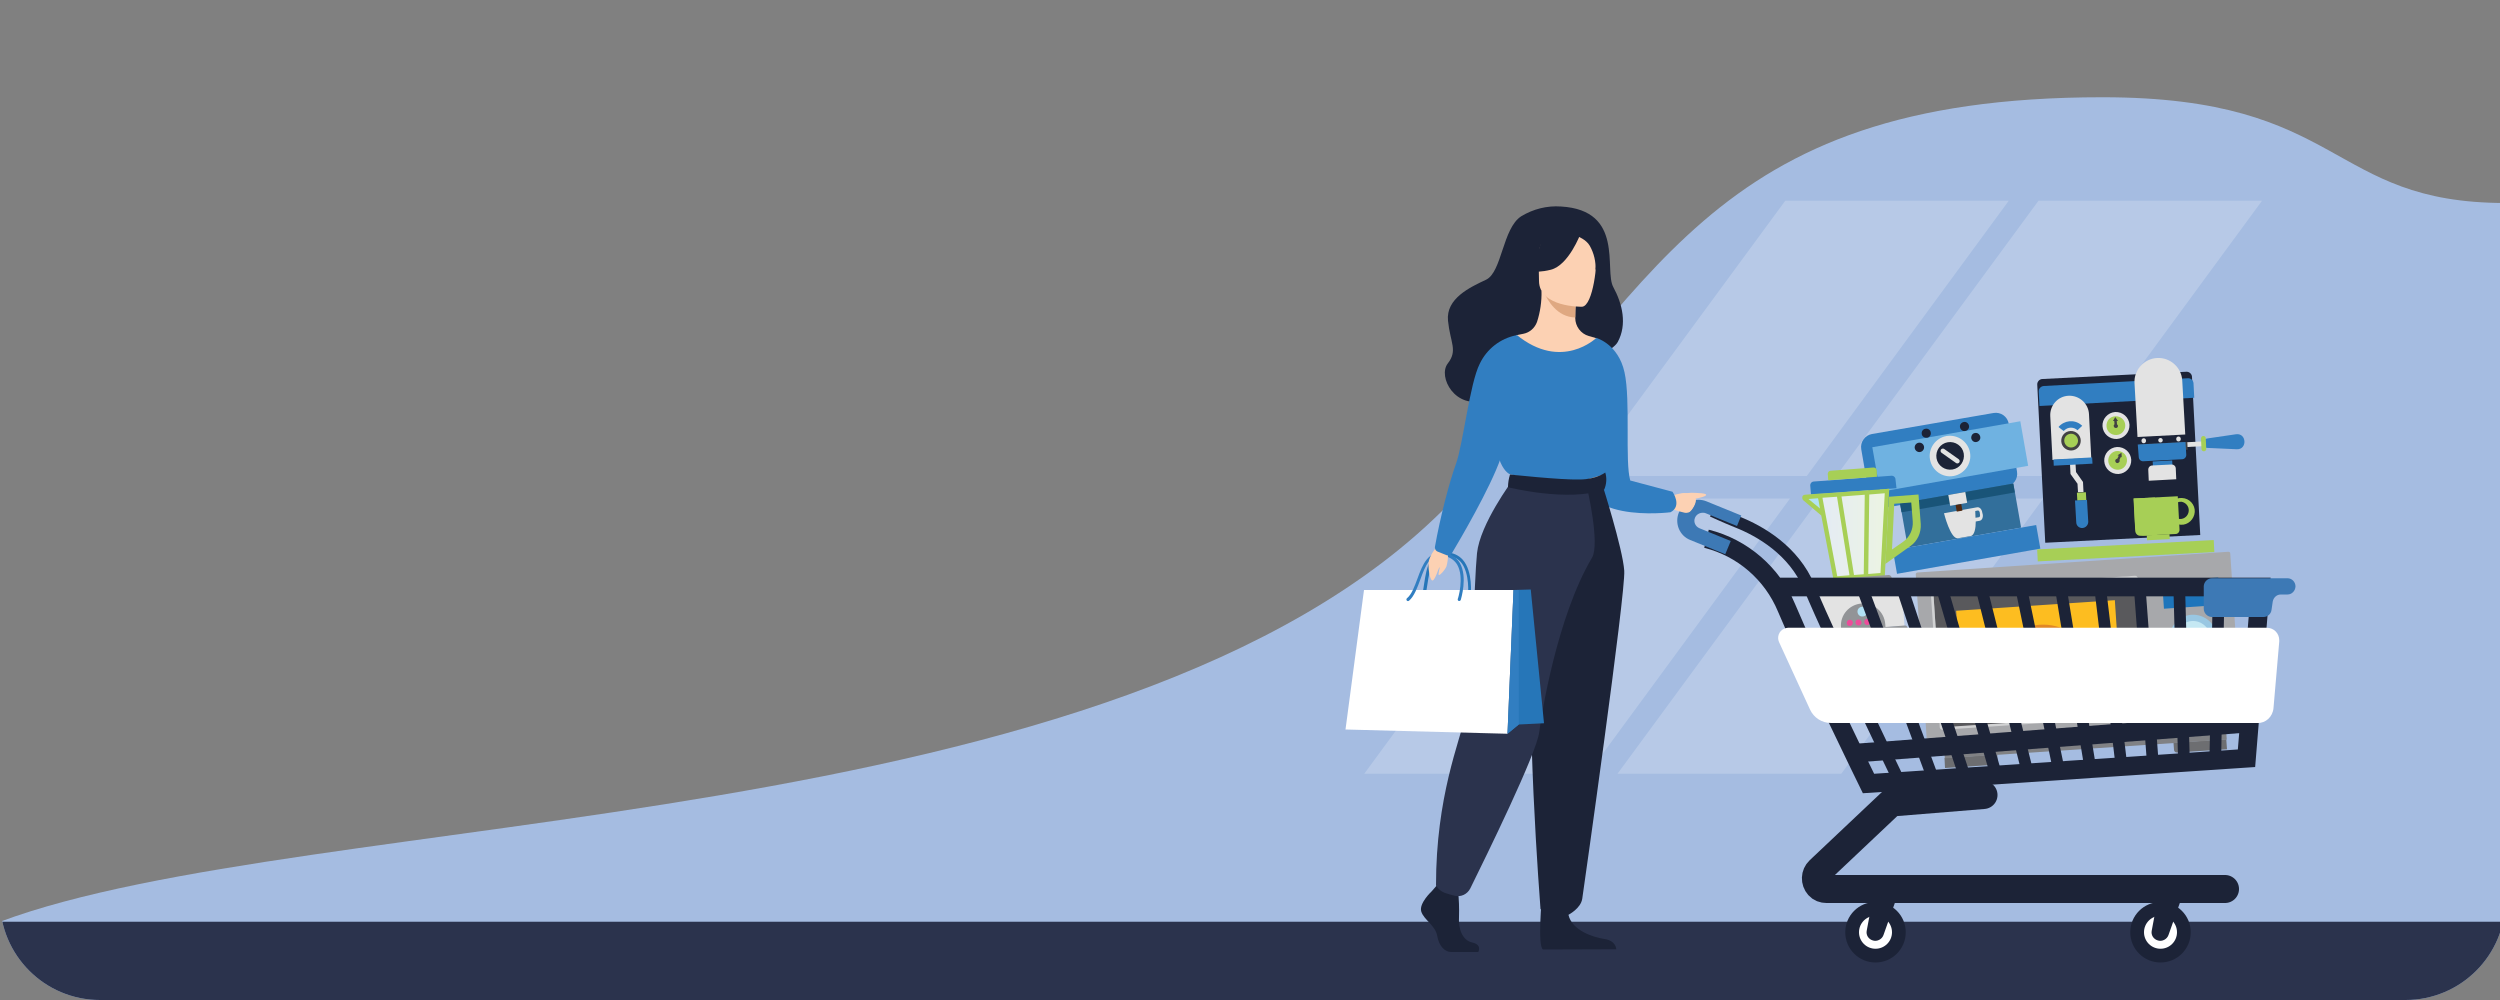 <svg xmlns="http://www.w3.org/2000/svg" xmlns:xlink="http://www.w3.org/1999/xlink" id="Layer_1" x="0px" y="0px" viewBox="0 0 1000 400" style="enable-background:new 0 0 1000 400;" xml:space="preserve"><rect x="0" y="0" width="1000" height="400" fill="#808080" stroke="none"/> <style type="text/css"> .st0{clip-path:url(#SVGID_00000167369280816033927170000000747123988241445310_);} .st1{fill:#A5BCE1;} .st2{clip-path:url(#SVGID_00000157988725704435501070000007245868684393771667_);} .st3{opacity:0.2;} .st4{fill:#FFFFFF;} .st5{fill:#2B334D;} .st6{fill:#317EC1;} .st7{fill:#6FB2E1;} .st8{fill:#1C2337;} .st9{fill:#E3E3E3;} .st10{fill:#326F9B;} .st11{fill:#195478;} .st12{fill:#4F2811;} .st13{fill:#A7CF56;} .st14{fill:#424143;} .st15{fill:#6D6E71;} .st16{fill:#A7A8AB;} .st17{fill:#59595C;} .st18{fill:#1E75BB;} .st19{fill:#99C7E2;} .st20{fill:#D1D2D3;} .st21{fill:#C5E8F3;} .st22{fill:#808184;} .st23{fill:#FDBD20;} .st24{fill:#E08726;} .st25{fill:#5F3A16;} .st26{fill:#8DC540;} .st27{fill:#F7EC32;} .st28{fill:#CA3127;} .st29{fill:#51AD47;} .st30{fill:#FFD299;} .st31{fill:#929497;} .st32{fill:url(#SVGID_00000156557799049681217400000015776284766354822024_);} .st33{fill:#B2E2F5;} .st34{fill:#ED4C9A;} .st35{fill:none;stroke:#1C2337;stroke-width:4.67;stroke-miterlimit:10;} .st36{fill:none;stroke:#1C2337;stroke-width:7.472;stroke-miterlimit:10;} .st37{fill:none;stroke:#1C2337;stroke-width:11.208;stroke-linecap:round;stroke-miterlimit:10;} .st38{fill:#3D79B5;} .st39{fill:#FCD1B3;} .st40{fill:#DFA881;} .st41{fill:#2676B8;} </style> <g> <defs> <path id="SVGID_1_" d="M40,0h922.2c22.1,0,40,17.9,40,40v320c0,22.1-17.9,40-40,40H40c-22.1,0-40-17.9-40-40V40 C0,17.9,17.9,0,40,0z"></path> </defs> <clipPath id="SVGID_00000167354526761256944010000007493938893801794199_"> <use xlink:href="#SVGID_1_" style="overflow:visible;"></use> </clipPath> <g style="clip-path:url(#SVGID_00000167354526761256944010000007493938893801794199_);"> <path class="st1" d="M1002.2,81.2c-71.4,0-63.9-42.3-161.2-42.3c-159.9,0-178.5,77.7-261.3,162.6C448.4,336.1,124,322.4,0,368.7 v56.2h1002.2V81.2z"></path> <g> <defs> <path id="SVGID_00000116217603643003183360000016294448401203961007_" d="M1002.2,81.2c-71.4,0-63.9-42.3-161.2-42.3 c-159.9,0-178.5,77.7-261.3,162.6C448.4,336.1,124,322.4,0,368.7v56.2h1002.2V81.2z"></path> </defs> <clipPath id="SVGID_00000131356637729580997490000012827665738252506508_"> <use xlink:href="#SVGID_00000116217603643003183360000016294448401203961007_" style="overflow:visible;"></use> </clipPath> <g style="clip-path:url(#SVGID_00000131356637729580997490000012827665738252506508_);"> <g class="st3"> <polygon class="st4" points="722.7,190.4 633.2,190.4 714.1,80.3 803.5,80.3 "></polygon> <polygon class="st4" points="824,190.4 734.5,190.4 815.4,80.3 904.8,80.3 "></polygon> <polygon class="st4" points="635.2,309.5 545.7,309.5 626.5,199.4 716,199.4 "></polygon> <polygon class="st4" points="736.5,309.5 647,309.5 727.9,199.4 817.3,199.4 "></polygon> </g> </g> </g> <rect y="368.7" class="st5" width="1002" height="67.7"></rect> <path class="st6" d="M748.8,173.6l48.6-8.4c2.9-0.5,5.6,1.4,6.1,4.3l3.3,19.1c0.5,2.9-1.4,5.6-4.3,6.1l-48.6,8.4 c-2.9,0.5-5.6-1.4-6.1-4.3l-3.3-19.1C744,176.8,746,174.1,748.8,173.6z"></path> <rect x="750" y="173.3" transform="matrix(0.985 -0.173 0.173 0.985 -19.802 137.943)" class="st7" width="60.1" height="18.1"></rect> <path class="st8" d="M769.6,178.6c0.2,1-0.5,2-1.5,2.2c-1,0.2-2-0.5-2.2-1.5c-0.2-1,0.5-2,1.5-2.2c0,0,0,0,0,0 C768.5,176.9,769.4,177.6,769.6,178.6z"></path> <path class="st8" d="M772.3,173c0.2,1-0.5,2-1.5,2.1s-2-0.5-2.1-1.5c-0.2-1,0.5-2,1.5-2.1C771.2,171.3,772.2,172,772.3,173z"></path> <path class="st8" d="M788.5,175.3c0.2,1,1.1,1.7,2.1,1.5c1-0.2,1.7-1.1,1.5-2.1c-0.2-1-1.1-1.7-2.1-1.5c0,0,0,0,0,0 C789,173.3,788.4,174.3,788.5,175.3z"></path> <path class="st8" d="M784,170.9c0.2,1,1.1,1.7,2.1,1.5s1.7-1.1,1.5-2.1c-0.2-1-1.1-1.7-2.1-1.5c0,0,0,0,0,0 C784.5,169,783.8,169.9,784,170.9C784,170.9,784,170.9,784,170.9z"></path> <path class="st9" d="M788,181c0.8,4.4-2.2,8.6-6.6,9.4s-8.6-2.2-9.4-6.6c-0.8-4.4,2.2-8.6,6.6-9.4C783,173.7,787.2,176.6,788,181 C788,181,788,181,788,181z"></path> <path class="st8" d="M785.5,181.4c0.5,3-1.5,5.9-4.5,6.4c-3,0.5-5.9-1.5-6.4-4.5c-0.5-3,1.5-5.9,4.5-6.4 C782.1,176.4,785,178.4,785.5,181.4C785.5,181.4,785.5,181.4,785.5,181.4z"></path> <path class="st9" d="M783.5,183.7c0.4,0.3,0.5,0.9,0.2,1.3l0,0c-0.3,0.4-0.9,0.5-1.3,0.2l-5.8-4.1c-0.4-0.3-0.5-0.9-0.2-1.3l0,0 c0.3-0.4,0.9-0.5,1.3-0.2L783.5,183.7z"></path> <rect x="761.2" y="197" transform="matrix(0.985 -0.173 0.173 0.985 -23.825 139.019)" class="st10" width="46" height="17.9"></rect> <rect x="759.9" y="197.1" transform="matrix(0.985 -0.173 0.173 0.985 -22.622 138.699)" class="st11" width="46" height="3.6"></rect> <rect x="757.5" y="214.7" transform="matrix(0.985 -0.173 0.173 0.985 -26.134 139.636)" class="st6" width="58.2" height="9.6"></rect> <rect x="779.6" y="197.1" transform="matrix(0.985 -0.173 0.173 0.985 -22.691 138.716)" class="st9" width="6.9" height="4.4"></rect> <path class="st9" d="M790.9,202.9l-13.3,2.4c0,0,2.6,10.5,5.6,10l5.1-0.9c1.5-0.3,2-3.1,2-5.8l1.6-0.3c0.9-0.2,1.4-1.3,1.2-2.5 l-0.2-0.8C792.7,203.6,791.8,202.8,790.9,202.9z M792,205.9c0.1,0.5-0.1,1-0.5,1l-1.3,0.2c0-1-0.1-2-0.1-2.7l1-0.2 c0.3-0.1,0.7,0.3,0.8,0.8L792,205.9z"></path> <rect x="782.4" y="201.5" transform="matrix(0.985 -0.173 0.173 0.985 -23.29 138.871)" class="st12" width="2.3" height="2.7"></rect> <path class="st8" d="M880.1,214l-62,3.1l0,0l-3.2-63.2c-0.1-1.2,0.9-2.3,2.1-2.3l57.5-2.9c1.2-0.1,2.3,0.9,2.3,2.1L880.1,214 L880.1,214z"></path> <path class="st6" d="M877.7,159.1l-61.9,3.3l0,0l-0.3-5.7c-0.1-1.2,0.8-2.2,2-2.3l0,0l57.6-3.1c1.2-0.1,2.2,0.8,2.3,2v0 L877.7,159.1L877.7,159.1z"></path> <rect x="814.6" y="217.8" transform="matrix(0.999 -5.303300e-02 5.303300e-02 0.999 -10.479 45.385)" class="st13" width="70.7" height="4.8"></rect> <rect x="858.4" y="213.8" transform="matrix(0.999 -5.303300e-02 5.303300e-02 0.999 -10.178 46.064)" class="st13" width="9.1" height="2"></rect> <path class="st13" d="M872.8,199.2c3,0.1,5.3,2.7,5.1,5.6s-2.7,5.3-5.6,5.1c-3-0.1-5.3-2.7-5.1-5.6c0-0.2,0-0.4,0.1-0.6 C867.5,201,870,199,872.8,199.2z M868.6,204c-0.1,1.9,1.4,3.5,3.3,3.6c1.9,0.1,3.5-1.4,3.6-3.3c0.1-1.8-1.2-3.3-2.9-3.6 C870.6,200.6,868.8,202,868.6,204C868.6,204,868.6,204,868.6,204L868.6,204z"></path> <path class="st13" d="M870.2,213.6l-14,0.7c-1.1,0.1-2-0.8-2.1-1.9l-0.7-13l0,0l17.7-0.9l0,0l0.7,13.2 C871.9,212.7,871.2,213.6,870.2,213.6z"></path> <path class="st13" d="M862,199l0.8,15l-3.6,0.2c-2.8,0.3-5.2,0.1-5.2-4.7l-0.5-10.1L862,199z"></path> <rect x="871.2" y="176.4" transform="matrix(0.999 -5.303312e-02 5.303312e-02 0.999 -8.162 47.045)" class="st9" width="22.3" height="1.9"></rect> <path class="st6" d="M894.7,179.7l-11-0.5c-1-0.1-2.5,0.2-2.6-1.8s1.6-1.9,2.4-2.1l10.9-1.6C898.7,173.1,899,179.9,894.7,179.7z"></path> <path class="st9" d="M862.8,143.2L862.8,143.2c-5.2,0.3-9.3,4.8-9,10l1.2,21.6l19.1-1l-1.2-21.6 C872.6,147,868.1,142.9,862.8,143.2z"></path> <rect x="855.7" y="177.2" transform="matrix(0.999 -4.993762e-02 4.993762e-02 0.999 -7.848 43.43)" class="st14" width="19.1" height="3.1"></rect> <path class="st6" d="M855.1,177.8l19.1-1l0,0l0.3,5c0.1,1-0.7,1.9-1.7,1.9l0,0l-15.4,0.8c-1,0.1-1.9-0.7-1.9-1.7c0,0,0,0,0,0 L855.1,177.8L855.1,177.8z"></path> <rect x="860.8" y="184.3" transform="matrix(0.999 -5.303300e-02 5.303300e-02 0.999 -8.64 46.119)" class="st6" width="7.8" height="3.1"></rect> <path class="st9" d="M870.5,191.7l-11,0.6l0,0l-0.2-4.5c0-0.8,0.6-1.5,1.4-1.6l8-0.4c0.8,0,1.5,0.6,1.6,1.4L870.5,191.7 L870.5,191.7z"></path> <path class="st9" d="M870.5,175.7c0,0.5,0.4,0.9,0.9,0.9c0.5,0,0.9-0.4,0.9-0.9c0-0.1,0-0.1,0-0.2c0-0.5-0.4-0.9-0.9-0.9 c-0.5,0-0.9,0.4-0.9,0.9C870.5,175.6,870.5,175.6,870.5,175.7z"></path> <path class="st9" d="M863.3,176.1c0,0.5,0.4,0.9,0.9,0.9c0.5,0,0.9-0.4,0.9-0.9l0,0c0-0.5-0.4-0.9-0.9-0.9 C863.7,175.2,863.3,175.6,863.3,176.1z"></path> <path class="st9" d="M856.6,176.4c0,0.5,0.4,0.9,0.9,0.9c0.5,0,0.9-0.4,0.9-0.9c0-0.1,0-0.1,0-0.2c0-0.5-0.4-0.9-0.9-0.9 c-0.5,0-0.9,0.4-0.9,0.9C856.6,176.3,856.6,176.4,856.6,176.4z"></path> <path class="st9" d="M841,170.5c0.2,3,2.7,5.2,5.7,5.1c3-0.2,5.2-2.7,5.1-5.7c-0.2-3-2.7-5.2-5.7-5.1c0,0,0,0,0,0 C843.1,165,840.8,167.6,841,170.5z"></path> <path class="st13" d="M842.6,170.5c0.1,2.1,1.9,3.6,4,3.5c2.1-0.1,3.6-1.9,3.5-4c-0.1-2.1-1.9-3.6-4-3.5 C844,166.6,842.5,168.3,842.6,170.5C842.6,170.4,842.6,170.4,842.6,170.5z"></path> <path class="st9" d="M841.7,184.5c0.2,3,2.7,5.2,5.7,5.1c3-0.2,5.2-2.7,5.1-5.7c-0.2-3-2.7-5.2-5.7-5.1c0,0,0,0,0,0 C843.8,179,841.5,181.5,841.7,184.5z"></path> <path class="st13" d="M843.3,184.4c0.1,2.1,1.9,3.6,4,3.5c2.1-0.1,3.6-1.9,3.5-4c-0.1-2.1-1.9-3.6-4-3.5 C844.8,180.5,843.2,182.3,843.3,184.4C843.3,184.4,843.3,184.4,843.3,184.4z"></path> <path class="st9" d="M827.4,158.3L827.4,158.3c-4.3,0.2-7.5,3.9-7.3,8.1c0,0,0,0,0,0L821,184l15.5-0.8l-0.9-17.5 C835.4,161.4,831.7,158.1,827.4,158.3C827.5,158.3,827.4,158.3,827.4,158.3z"></path> <path class="st13" d="M881.6,180.5L881.6,180.5c0.5,0,0.9-0.4,0.9-0.9c0,0,0,0,0,0l-0.2-4.3c0-0.5-0.4-0.9-0.9-0.9c0,0,0,0-0.1,0 l0,0c-0.5,0-0.9,0.5-0.9,1c0,0,0,0,0,0l0.2,4.3C880.7,180.2,881.1,180.6,881.6,180.5C881.6,180.5,881.6,180.5,881.6,180.5z"></path> <polygon class="st9" points="833.4,196.8 833.2,192.8 830.4,188.8 830.2,185.4 828,185.5 828.2,189.6 831,193.5 831.2,196.9 "></polygon> <rect x="830.5" y="196.9" transform="matrix(0.999 -5.303300e-02 5.303300e-02 0.999 -9.356 44.422)" class="st13" width="3.6" height="3.2"></rect> <path class="st6" d="M833,211.2L833,211.2c1.3-0.1,2.3-1.2,2.3-2.5c0,0,0,0,0,0l-0.5-8.7l-4.8,0.2l0.5,8.7 C830.5,210.3,831.7,211.3,833,211.2z"></path> <path class="st14" d="M824.5,176.5c0.1,2.2,2,3.8,4.1,3.7c2.2-0.1,3.8-2,3.7-4.1c-0.1-2.2-2-3.8-4.1-3.7 C826,172.5,824.4,174.3,824.5,176.5z"></path> <path class="st13" d="M825.7,176.4c0.1,1.5,1.4,2.7,2.9,2.6c1.5-0.1,2.7-1.4,2.6-2.9c-0.1-1.5-1.4-2.7-2.9-2.6c0,0,0,0,0,0 C826.7,173.6,825.6,174.9,825.7,176.4z"></path> <path class="st6" d="M825.5,172.4c0,0-2.1-1.5-2.1-1.6c2.3-2.7,6.3-3.1,9-0.9c0.2,0.1,0.3,0.3,0.5,0.4l-1.9,1.8 c-1.5-1.4-3.9-1.4-5.3,0.1C825.6,172.3,825.6,172.3,825.5,172.4z"></path> <path class="st14" d="M846.8,169.7l-0.1-1.3h0.5l-1.1-1.6l-0.9,1.6h0.5l0.1,1.3c-0.2,0.2-0.4,0.4-0.3,0.7c0,0.5,0.4,0.8,0.9,0.8 c0.5,0,0.8-0.4,0.8-0.9C847.2,170.2,847,169.9,846.8,169.7L846.8,169.7z"></path> <path class="st14" d="M848.7,183l-0.1-1.9l-1.6,1l0.5,0.2l-0.6,1.2c-0.3,0-0.5,0.2-0.7,0.4c-0.2,0.4-0.1,0.9,0.3,1.2 s0.9,0.1,1.2-0.3c0,0,0-0.1,0.1-0.1c0.1-0.2,0.1-0.5,0-0.8l0.6-1.2L848.7,183z"></path> <rect x="821.1" y="183.3" transform="matrix(0.999 -5.303312e-02 5.303312e-02 0.999 -8.622 44.216)" class="st6" width="15.5" height="2.5"></rect> <path class="st15" d="M777.8,303.2l21.1-1.4l0,0l0.2,2.9c0,0.6-0.4,1.2-1.1,1.2l0,0l-20,1.3l0,0L777.8,303.2L777.8,303.2z"></path> <path class="st15" d="M869.4,297.1l21.1-1.4l0,0l0.3,4l0,0l-20,1.3c-0.6,0-1.2-0.4-1.2-1.1l0,0L869.4,297.1L869.4,297.1z"></path> <path class="st16" d="M766.9,229l124.5-8.3c0.4,0,0.7,0.3,0.7,0.6l4.6,69.2c0,0.4-0.3,0.7-0.6,0.7l-124.5,8.3 c-0.4,0-0.7-0.3-0.7-0.6l-4.6-69.2C766.3,229.4,766.6,229,766.9,229z"></path> <path class="st17" d="M773.8,235.8l79.9-5.3c0.3,0,0.5,0.2,0.5,0.5l3.6,54.7c0,0.3-0.2,0.5-0.5,0.5l-79.9,5.3 c-0.3,0-0.5-0.2-0.5-0.5l-3.6-54.7C773.3,236,773.5,235.8,773.8,235.8z"></path> <rect x="865" y="231.7" transform="matrix(0.998 -6.644805e-02 6.644805e-02 0.998 -13.823 58.751)" class="st18" width="22.5" height="11"></rect> <path class="st19" d="M886.7,254.7c0.3,5.2-3.6,9.7-8.8,10.1c-5.2,0.3-9.7-3.6-10.1-8.8c-0.3-5.2,3.6-9.7,8.8-10.1 C881.9,245.6,886.4,249.5,886.7,254.7C886.7,254.7,886.7,254.7,886.7,254.7z"></path> <path class="st20" d="M857.7,286.5l-80.7,5.4c-0.6,0-1-0.4-1.1-0.9c0,0,0,0,0,0l-3.6-54.2c0-0.6,0.4-1,0.9-1.1c0,0,0.1,0,0.1,0 l80.7-5.4c0.6,0,1,0.4,1.1,0.9c0,0,0,0.1,0,0.1l3.6,54.2C858.7,286.1,858.3,286.5,857.7,286.5 C857.7,286.5,857.7,286.5,857.7,286.5z M854,231.3l-80.7,5.4l3.6,54.2l80.7-5.4L854,231.3z"></path> <path class="st21" d="M884.2,254.9c0.3,3.8-2.6,7.1-6.5,7.4c-3.8,0.3-7.1-2.6-7.4-6.5s2.6-7.1,6.5-7.4c0,0,0,0,0,0 C880.6,248.2,883.9,251.1,884.2,254.9C884.2,254.9,884.2,254.9,884.2,254.9z"></path> <rect x="777.5" y="295.5" transform="matrix(0.998 -6.644805e-02 6.644805e-02 0.998 -17.922 56.077)" class="st22" width="113" height="4"></rect> <rect x="868.8" y="267" transform="matrix(0.998 -6.644805e-02 6.644805e-02 0.998 -15.925 58.579)" class="st21" width="7.7" height="3.4"></rect> <rect x="879.8" y="266.3" transform="matrix(0.998 -6.644805e-02 6.644805e-02 0.998 -15.852 59.309)" class="st21" width="7.7" height="3.4"></rect> <rect x="869.3" y="273.3" transform="matrix(0.998 -6.644805e-02 6.644805e-02 0.998 -16.341 58.627)" class="st21" width="7.7" height="3.4"></rect> <rect x="880.3" y="272.5" transform="matrix(0.998 -6.644805e-02 6.644805e-02 0.998 -16.268 59.356)" class="st21" width="7.7" height="3.4"></rect> <rect x="869.7" y="279.5" transform="matrix(0.998 -6.644805e-02 6.644805e-02 0.998 -16.751 58.667)" class="st21" width="7.7" height="3.4"></rect> <rect x="880.7" y="278.7" transform="matrix(0.998 -6.644805e-02 6.644805e-02 0.998 -16.678 59.397)" class="st21" width="7.7" height="3.4"></rect> <rect x="783.5" y="242.1" transform="matrix(0.998 -6.644805e-02 6.644805e-02 0.998 -15.559 54.75)" class="st23" width="63.6" height="38.4"></rect> <path class="st24" d="M799.3,264.1l34.7-2.3c-1.3-7.3-9.1-12.5-18.2-11.9S799.7,256.7,799.3,264.1L799.3,264.1z"></path> <path class="st24" d="M806.9,279l21.5-1.4c3.4-2.4,5.5-6.1,5.9-10.1l-34.6,2.3C800.7,273.7,803.3,277.1,806.9,279z"></path> <path class="st25" d="M802.7,264.8l28-1.9c0.2,0,0.4,0.2,0.5,0.4l0.2,2.4c0,0.2-0.2,0.4-0.4,0.5l-28,1.9c-0.2,0-0.4-0.2-0.5-0.4 l-0.2-2.4C802.3,265,802.5,264.8,802.7,264.8z"></path> <path class="st26" d="M797.6,266.6c0,0,2.1,0.9,3.2,0.5s1-1,2.2-1.2c3.5-0.5,4.3,1.6,6.3,0.5c1.2-0.7,1.8-1.6,3.3-1.1 s1.7,1.9,3.5,1s1.7-1.5,3.2-1.3c2.2,0.4,3.5,0.8,5-0.3c1.2-0.9,0.9-1,2.3-0.8c1,0.1,2.1-0.2,2.9-0.8l-28.4,1.8 C799.8,265.3,798.7,265.9,797.6,266.6z"></path> <path class="st27" d="M831.5,262.9l-29.4,2c-0.3,0-0.5-0.2-0.5-0.4l0,0c0-0.2,0.2-0.5,0.4-0.5c0,0,0,0,0,0l29.4-2 c0.3,0,0.5,0.2,0.5,0.4c0,0,0,0,0,0l0,0C831.9,262.6,831.7,262.8,831.5,262.9C831.5,262.8,831.5,262.8,831.5,262.9z"></path> <path class="st28" d="M831.2,267.7l-28.7,1.9c-0.4,0-0.8-0.3-0.8-0.7c0,0,0,0,0,0l0,0c0-0.4,0.3-0.8,0.7-0.8c0,0,0,0,0,0l28.7-1.9 c0.4,0,0.8,0.3,0.8,0.7l0,0C831.9,267.3,831.6,267.7,831.2,267.7z"></path> <path class="st29" d="M831.2,267.7c0.3,0,0.9-0.7,1.3-0.9c1-0.3,2.4,0.9,3.8,1.9c0,0-2.2,1.9-4.5,1.5c-1.1-0.2-1.8-0.2-2.6-1.3 c-0.9-1.4-2.1-0.1-3.1,0.7c-0.8,0.8-2,1-3.1,0.5c-1.3-0.5-2.3-1.8-3.4-0.6s-1.5,2.2-3.3,1.4s-1.8-3.5-3.3-0.8 c-1.1,1.9-2.9,0.9-4.6,0c-1.3-0.7-1.7-0.9-2.8-0.1c-2.4,1.5-3.5,0.9-2.9-0.4C802.8,269.4,828.2,267.9,831.2,267.7z"></path> <path class="st30" d="M814.6,257.4c0,0.2-0.3,0.4-0.7,0.4s-0.7-0.1-0.8-0.3s0.3-0.4,0.7-0.4S814.6,257.2,814.6,257.4z"></path> <path class="st30" d="M818.3,259.4c0,0.2-0.3,0.4-0.7,0.4s-0.7-0.1-0.8-0.3s0.3-0.4,0.7-0.4S818.3,259.2,818.3,259.4z"></path> <path class="st30" d="M822.2,256.9c0,0.2-0.3,0.4-0.7,0.4s-0.7-0.1-0.8-0.3s0.3-0.4,0.7-0.4S822.2,256.7,822.2,256.9z"></path> <path class="st30" d="M817.6,255.2c0,0.2-0.3,0.4-0.7,0.4s-0.8-0.1-0.8-0.3s0.3-0.4,0.7-0.4S817.6,255,817.6,255.2z"></path> <path class="st30" d="M822.2,254c0,0.2-0.3,0.4-0.7,0.4s-0.7-0.1-0.8-0.3s0.3-0.4,0.7-0.4S822.2,253.8,822.2,254z"></path> <path class="st30" d="M813,254.2c0,0.2-0.3,0.4-0.7,0.4s-0.8-0.1-0.8-0.3s0.3-0.4,0.7-0.4S813,254,813,254.2z"></path> <path class="st30" d="M817.5,252.2c0,0.2-0.3,0.4-0.7,0.4s-0.8-0.1-0.8-0.3s0.3-0.4,0.7-0.4S817.5,252,817.5,252.2z"></path> <path class="st30" d="M809.4,255.7c0,0.2-0.3,0.4-0.7,0.4s-0.8-0.1-0.8-0.3s0.3-0.4,0.7-0.4S809.4,255.5,809.4,255.7z"></path> <path class="st30" d="M810.7,259.9c0,0.2-0.3,0.4-0.7,0.4s-0.8-0.1-0.8-0.3s0.3-0.4,0.7-0.4S810.6,259.7,810.7,259.9z"></path> <path class="st30" d="M825.4,258.9c0,0.2-0.3,0.4-0.7,0.4s-0.7-0.1-0.8-0.3s0.3-0.4,0.7-0.4S825.4,258.7,825.4,258.9z"></path> <path class="st30" d="M828.7,256.4c0,0.2-0.3,0.4-0.7,0.4s-0.8-0.1-0.8-0.3s0.3-0.4,0.7-0.4S828.7,256.2,828.7,256.4z"></path> <path class="st30" d="M805.7,258c0,0.2-0.3,0.4-0.7,0.4s-0.8-0.1-0.8-0.3s0.3-0.4,0.7-0.4S805.7,257.8,805.7,258z"></path> <path class="st30" d="M809.2,253.1c0,0.2-0.3,0.4-0.7,0.4s-0.8-0.1-0.8-0.3s0.3-0.4,0.7-0.4S809.2,252.9,809.2,253.1z"></path> <path class="st30" d="M826.5,253.1c0,0.2-0.3,0.4-0.7,0.4s-0.7-0.1-0.8-0.3s0.3-0.4,0.7-0.4S826.5,252.9,826.5,253.1z"></path> <rect x="792.9" y="278.2" transform="matrix(0.998 -6.644805e-02 6.644805e-02 0.998 -16.752 54.899)" class="st16" width="47.9" height="2.2"></rect> <path class="st9" d="M761.8,250.3l-32.7,2.4l0,0l-1-13.9c-0.1-0.7,0.5-1.3,1.2-1.4l0,0l30.1-2.2c0.7-0.1,1.3,0.5,1.4,1.2 c0,0,0,0,0,0L761.8,250.3L761.8,250.3L761.8,250.3z"></path> <path class="st31" d="M762,250.2l-7.8,0.6l-0.1-1.2c-0.4-4.9-4.6-8.6-9.5-8.2c-4.9,0.4-8.6,4.6-8.2,9.5l0.1,1.2l-7.4,0.6 c-0.6,0-1,0.5-0.9,1.1s0.5,1,1.1,0.9l0,0l1.9-0.1c0.1,0.8,0.7,1.4,1.5,1.3h0.3c0.8-0.1,1.4-0.7,1.3-1.5l22.4-1.7 c0.1,0.8,0.7,1.4,1.5,1.3h0.3c0.8-0.1,1.4-0.7,1.3-1.5c0,0,0,0,0,0l2.3-0.2c0.6,0,1-0.5,0.9-1.1S762.6,250.2,762,250.2L762,250.2z "></path> <linearGradient id="SVGID_00000049924047636016598170000013528831023753922976_" gradientUnits="userSpaceOnUse" x1="727.92" y1="186.125" x2="754.78" y2="186.125" gradientTransform="matrix(1 0 0 -1 0 400)"> <stop offset="0" style="stop-color:#E4EBF5"></stop> <stop offset="1" style="stop-color:#ECF4E2"></stop> </linearGradient> <polygon style="fill:url(#SVGID_00000049924047636016598170000013528831023753922976_);" points="734.2,231.4 753,230 754.8,196.4 727.9,198.3 "></polygon> <path class="st6" d="M758.6,195.3l-34.2,2.5l0,0l-0.3-3.5c-0.1-0.9,0.6-1.7,1.5-1.7l0,0l30.9-2.3c0.9-0.1,1.7,0.6,1.7,1.5 c0,0,0,0,0,0L758.6,195.3L758.6,195.3L758.6,195.3z"></path> <path class="st13" d="M750.8,190.7l-19.5,1.4l0,0l-0.2-2.5c0-0.7,0.4-1.2,1.1-1.3l0,0l17.2-1.3c0.7,0,1.2,0.4,1.3,1.1l0,0 L750.8,190.7L750.8,190.7z"></path> <path class="st13" d="M754.1,225.6l10.1-7.2c2.8-2,4.3-5.3,4.1-8.8l-0.9-11.8l-11.8,0.9C755.3,200.4,754.5,221.3,754.1,225.6z M756.8,219.8l0.9-18.3l6.8-0.5l0.6,7.6c0.2,3.1-1.2,6.2-3.7,8L756.8,219.8z"></path> <path class="st33" d="M746.9,244.5c0.1,1.1-0.7,2-1.8,2.1c-1.1,0.1-2-0.7-2.1-1.8s0.7-2,1.8-2.1c0,0,0,0,0,0 C745.9,242.6,746.8,243.4,746.9,244.5C746.9,244.5,746.9,244.5,746.9,244.5z"></path> <path class="st34" d="M741.1,249.2c0,0.7-0.5,1.2-1.2,1.2c-0.6,0-1.2-0.4-1.2-1.1c-0.1-0.7,0.4-1.3,1.1-1.4 c0.7-0.1,1.3,0.4,1.4,1.1C741.1,249.1,741.1,249.1,741.1,249.2z"></path> <path class="st34" d="M744.6,248.9c0.1,0.7-0.4,1.3-1.1,1.3s-1.3-0.4-1.3-1.1c-0.1-0.7,0.4-1.3,1.1-1.3c0,0,0,0,0,0 C744,247.8,744.6,248.3,744.6,248.9z"></path> <path class="st34" d="M748.1,248.7c0.1,0.7-0.4,1.3-1.1,1.3s-1.3-0.4-1.3-1.1c-0.1-0.7,0.4-1.3,1.1-1.3c0,0,0,0,0,0 C747.5,247.5,748.1,248,748.1,248.7C748.1,248.7,748.1,248.7,748.1,248.7z"></path> <path class="st34" d="M751.6,248.4c0,0.7-0.5,1.3-1.1,1.3s-1.3-0.5-1.3-1.1c0-0.7,0.5-1.3,1.1-1.3c0,0,0,0,0,0 C751,247.2,751.5,247.7,751.6,248.4C751.6,248.4,751.6,248.4,751.6,248.4z"></path> <path class="st33" d="M721.9,199.4l7.4,6.2l-1.3-7.3l-5.9,0.4c-0.2,0-0.3,0.2-0.3,0.4C721.8,199.2,721.8,199.3,721.9,199.4z"></path> <path class="st13" d="M728.7,197.4l-1.8,0.1l-4.9,0.4c-0.7,0-1.2,0.6-1.1,1.3c0,0.3,0.2,0.7,0.4,0.9l7.2,6.1l5,26.2l20.4-1.5 l1.8-35.4L728.7,197.4z M723.4,199.6l3.8-0.3l0.2,0.8l0.6,3.3L723.4,199.6z M745.9,197.9l-0.4,31.8l-3.9,0.3l-5-31.4L745.9,197.9z M729.1,199.8l-0.1-0.7l5.8-0.4l5,31.4l-4.9,0.4L729.1,199.8z M752.2,229.2l-4.9,0.4l0.4-31.8l6.2-0.5L752.2,229.2z"></path> <path class="st31" d="M756.9,235.4l-25.3,1.9l0,0l-0.3-4.2c-0.1-0.7,0.5-1.3,1.2-1.4l0,0l22.8-1.7c0.7-0.1,1.3,0.5,1.4,1.2 c0,0,0,0,0,0L756.9,235.4L756.9,235.4z"></path> <path class="st35" d="M685,204.5c0,0,4.7,2.2,9.9,4.3c9.1,3.6,22.6,11.3,28.8,26.1c9.8,23.4,36.1,77.8,36.1,77.8"></path> <path class="st36" d="M682.6,215.5c14.4,3.6,26.3,13.9,32,27.6c9.8,23.4,32.8,70.3,32.8,70.3l151.2-10.1l5.6-68.5h-194"></path> <line class="st35" x1="745.5" y1="236.8" x2="774" y2="313.5"></line> <line class="st35" x1="761.3" y1="236.6" x2="786.5" y2="312.4"></line> <line class="st35" x1="777.1" y1="236.4" x2="798.9" y2="311.4"></line> <line class="st35" x1="792.8" y1="236.2" x2="811.4" y2="310.4"></line> <line class="st35" x1="808.6" y1="235.9" x2="823.8" y2="309.3"></line> <line class="st35" x1="824.4" y1="235.7" x2="836.3" y2="308.3"></line> <line class="st35" x1="840.1" y1="235.5" x2="848.7" y2="307.3"></line> <line class="st35" x1="855.9" y1="235.3" x2="861.2" y2="306.2"></line> <line class="st35" x1="871.7" y1="235.1" x2="873.6" y2="305.2"></line> <line class="st35" x1="887.5" y1="234.9" x2="886.1" y2="304.2"></line> <line class="st36" x1="726.5" y1="269.5" x2="901.8" y2="264.5"></line> <line class="st36" x1="899.8" y1="289.2" x2="741.5" y2="301.3"></line> <path class="st37" d="M793.4,318l-36.9,3l-28.8,27.2c-1.7,1.6-1.8,4.3-0.2,6.1c0.8,0.9,1.9,1.3,3.1,1.3H890"></path> <circle class="st8" cx="750.2" cy="372.9" r="12.1"></circle> <circle class="st4" cx="750.2" cy="372.9" r="6.6"></circle> <circle class="st8" cx="864.2" cy="372.9" r="12.1"></circle> <circle class="st4" cx="864.2" cy="372.9" r="6.6"></circle> <path class="st8" d="M759.2,357.6l-5.8,16.4c-0.6,1.7-2.5,2.7-4.2,2.2l0,0c-1.8-0.5-2.9-2.2-2.5-4l3.2-17L759.2,357.6z"></path> <path class="st8" d="M873.2,357.6l-5.8,16.4c-0.6,1.7-2.5,2.7-4.2,2.2l0,0c-1.8-0.5-2.9-2.2-2.5-4l3.2-17L873.2,357.6z"></path> <path class="st4" d="M903,289.2H732.4c-3.6,0-6.9-2.1-8.4-5.4l-12.4-27c-0.9-2,0-4.4,2-5.3c0.5-0.2,1.1-0.4,1.6-0.4h191.5 c2.8,0,5,2.2,5,5c0,0.2,0,0.3,0,0.5l-2.3,26.6C909.1,286.7,906.3,289.3,903,289.2z"></path> <path class="st38" d="M918.2,234.6c0-1.8-1.4-3.3-3.2-3.3c0,0,0,0,0,0h-30.2c-1.8,0-3.3,1.5-3.3,3.3l0,0v8.9 c0,1.8,1.5,3.3,3.3,3.3l0,0h20.6c1.6,0,3-1.2,3.2-2.8l0.5-3.4c0.3-1.6,1.6-2.8,3.2-2.8h2.7C916.7,237.8,918.1,236.4,918.2,234.6 L918.2,234.6z"></path> <path class="st38" d="M678,207.1c-0.7,1.6,0.1,3.5,1.8,4.2l12.5,5.1l-2.2,5.3l-14-5.7c-4.3-1.7-6.3-6.6-4.6-10.9 c1.3-3.1,4.3-5.2,7.8-5.2c1.1,0,2.2,0.2,3.2,0.6l14,5.7l-1.7,4.2l-12.5-5.1c-0.4-0.2-0.8-0.2-1.2-0.2 C679.7,205.1,678.5,205.9,678,207.1z"></path> <path class="st39" d="M666.1,199c0,0,6.1-1.9,7.7-1.8s5.4,1,4.1,4.1s-2.4,4.1-4,3.8s-6.8-2-6.8-2L666.1,199z"></path> <path class="st39" d="M670.3,198c2.1-0.5,4.2-0.8,6.4-0.9c2.1,0.1,6.3,0.1,5.7,1s-6.6,1.8-6.6,1.8L670.3,198z"></path> <path class="st39" d="M675.9,198.4c0,0-3.1,1.6-3.3,3.4s2.2,3.3,3,3.1s3.4-3.8,2.6-5.6c-0.2-0.8-1.1-1.3-1.9-1.1 C676.2,198.2,676,198.3,675.9,198.4z"></path> <path class="st8" d="M624.4,82.6c-5.6-0.4-11.1,1-15.9,3.9c-7.5,4.8-7.7,22.4-14.1,25.4s-16.1,7.5-15.2,16.4s4,11.8-0.1,17.1 s3,18.6,15,14.6s49.2-16.2,53-23.2s1.9-15.2-1.8-22S649.9,84.1,624.4,82.6z"></path> <path class="st6" d="M638.6,135.2c0,0,8.7,2.4,11.2,13.7s0.1,35.7,2.3,43.3l16.9,4.5c0,0,4,5.7-0.8,8.2c0,0-39.9,5.1-34.3-19.6 C635.3,179,638.6,135.2,638.6,135.2z"></path> <path class="st8" d="M572.7,356.5c0,0-5.2,4.8-4.2,8.1s5.7,5.6,6.4,9.8s3.2,6.4,5.5,6.4h10.9c0,0,1.7-2.9-2.4-3.8 s-5.6-5.7-5.3-10.2c0.1-3.5,0-7-0.4-10.5l-8.6-2L572.7,356.5z"></path> <path class="st8" d="M616.8,358.5c0,0-1.9,20.1,0.4,21.3l29.3-0.1c0,0,0-3.4-4.7-4.1s-13-3.5-14.4-9.6S616.8,358.5,616.8,358.5z"></path> <path class="st39" d="M595.9,213.9c6-13.5,9.7-17.4,9-21.6c-0.5-3.1,1.6-58.2,1.6-58.2c0.7-0.2,2.1-0.4,2.9-0.6 c2.5-0.5,4.5-2.3,5.4-4.7c1.3-4,1.9-8.2,1.8-12.4l0.8,0.2l13,2.6c0,0-0.3,4.1-0.3,7.9v0.1c0,3.3,2.2,6.3,5.4,7.2l3.1,0.9 c3,8.9,4.9,18.2,5.7,27.6c0.9,14-8.7,20.1,0.1,48C653.2,239.3,592.6,221.3,595.9,213.9z"></path> <path class="st40" d="M630.4,119.1c0,0-0.3,4.1-0.3,7.9c-7.3-0.2-11.1-6.8-12.7-10.5L630.4,119.1z"></path> <path class="st39" d="M632.8,122.7c0,0-17.2,0.3-17.2-10.4s-2.2-17.9,8.7-18.5s13.1,3.4,14,7S637.3,122.4,632.8,122.7z"></path> <path class="st8" d="M632.2,93.5c0,0-4.7,12.6-11.9,14.4s-10.4-0.1-10.4-0.1c3.6-3.1,5.9-7.4,6.7-12.1 C616.6,95.8,628.7,87.6,632.2,93.5z"></path> <path class="st8" d="M631,94.5c0,0,3.5,1.3,4.9,3.8c1.7,3,2.5,6.4,2.3,9.8c0,0,3.5-8.5-0.4-13.4C633.6,89.7,631,94.5,631,94.5z"></path> <path class="st6" d="M598.3,158.4c0,0,0.1,8.1,0.5,15.5c0.3,4.9,0.7,9.5,1.4,11.1c1.8,4.1,3.8,4.7,3.8,4.7l15.4,3.8l5.4,1.3 l17-5.1c0,0,7.8-21.7,4.7-33.9c-1.8-7.2-4.4-14.1-7.9-20.7c0,0-13.9,13.6-32-1.2L598.3,158.4z"></path> <path class="st8" d="M640.7,193.1c0,0,8.4,26.3,9,35.2s-16.2,127.1-16.8,131.2c-0.6,3.9-5.5,6.4-5.5,6.4c-1.7,0.8-3.6,1-5.4,0.4 c-4.4-1.2-5.8-2.7-5.8-2.7s-6.6-84.3-2.5-114.4c2.5-18.6,3.9-37.4,4.1-56.1H640.7z"></path> <path class="st5" d="M604.9,192.3c0,0-12.9,17.3-14.1,29s-1.8,52.7-4.4,64.1s-12,33.3-12,68.8c0.9,1.5,2.3,2.6,4,3.1 c1.2,0.4,2.3,0.7,3.5,1c2.5,0.6,5-0.6,6.2-2.9c6.3-12.8,26.6-54.1,27.6-62.6c0.7-6.1,7.1-46.2,21.1-69.7c3.3-5.6-2-28.1-2-28.1 L604.9,192.3z"></path> <path class="st8" d="M642.1,189c0,0-3.4,2.7-10.1,2.8c-8,0.2-28-2-28-2c-0.5,1.6-0.8,3.4-0.8,5.1c0,0,24.3,6.1,38.5,0.9 C642.6,193.7,642.8,191.2,642.1,189z"></path> <path class="st41" d="M587.8,238.7c0.3-0.1,0.5-0.3,0.5-0.5c0-0.4,1-9.5-3.2-14.3c-1.6-1.8-3.9-2.8-6.2-2.9 c-7.3-0.2-8.3,6.4-9.2,12.2c-0.5,3.4-1,6.6-2.5,8.6c-0.2,0.3-0.2,0.7,0.1,0.9s0.7,0.2,0.9-0.1l0,0c1.7-2.2,2.3-5.7,2.8-9.1 c0.9-5.8,1.7-11.3,7.9-11.1c2.1,0,4,0.9,5.4,2.4c3.8,4.4,2.9,13.3,2.9,13.4c0,0.3,0.2,0.6,0.5,0.7 C587.7,238.7,587.7,238.7,587.8,238.7z"></path> <polygon class="st41" points="612.3,235.8 617.6,289.3 607.5,289.8 603,293.5 605.4,236 "></polygon> <polygon class="st4" points="605.4,236 545.6,236 538.2,291.8 603,293.5 "></polygon> <path class="st6" d="M583.7,240.4c0.3,0,0.5-0.2,0.6-0.4c0.1-0.4,2.8-9.1-0.3-14.7c-1.2-2.1-3.2-3.5-5.6-4 c-7.1-1.6-9.4,4.6-11.4,10.1c-1.2,3.2-2.3,6.3-4.2,7.9c-0.3,0.2-0.3,0.6-0.1,0.9s0.6,0.3,0.9,0.1c2.1-1.8,3.3-5.2,4.5-8.4 c2-5.6,3.9-10.8,10-9.4c2,0.4,3.8,1.7,4.8,3.4c2.9,5.1,0.3,13.6,0.2,13.7c-0.1,0.3,0.1,0.7,0.4,0.8 C583.6,240.4,583.6,240.4,583.7,240.4z"></path> <polygon class="st6" points="607.5,289.8 607.5,236 605.4,236 603,293.5 "></polygon> <path class="st39" d="M579.2,221.9c0,1.6-0.2,3.1-0.6,4.6c-0.6,1.5-2.4,3.5-3,3.5s0.5-3.1,0.2-3.1s-1.7,5.2-2.8,5.3 s-2-5.8-1.4-8.1c0.6-1.9,1.6-3.6,2.9-5.1L579.2,221.9z"></path> <path class="st6" d="M606.5,134.1c-6.4,1.3-11.8,5.5-14.6,11.4c-4,7.8-6.7,32.3-9.5,40c-2.7,7.4-6.4,21.7-8.4,33.1 c-0.2,0.9,0.3,1.8,1.2,2.1l3.5,1.4c0.7,0.3,1.6,0,2-0.7c3.1-5.2,15.4-26.1,19.6-38.2c1.5-4.2,3.4-8.2,5.8-12 c5-8.1,6.3-18,3.5-27.1L606.5,134.1z"></path> </g> </g> </svg>